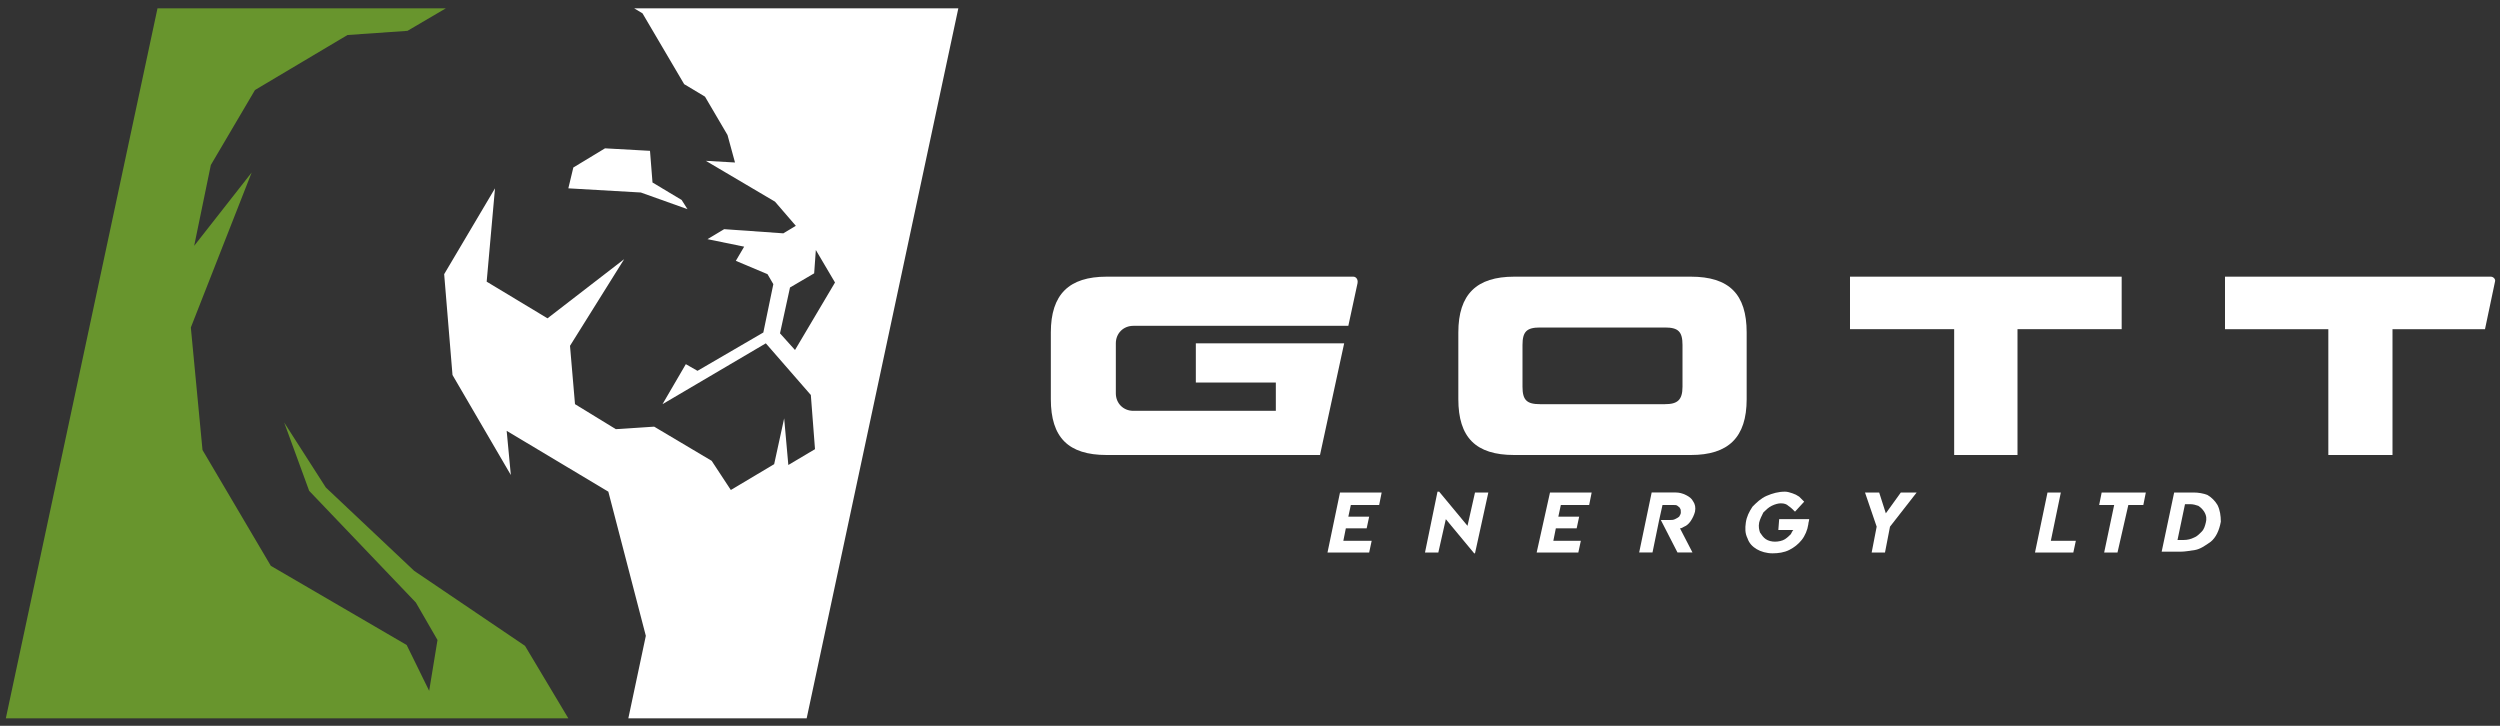 <?xml version="1.0" encoding="utf-8"?>
<!-- Generator: Adobe Illustrator 28.0.0, SVG Export Plug-In . SVG Version: 6.00 Build 0)  -->
<svg version="1.1" id="Layer_1" xmlns="http://www.w3.org/2000/svg" xmlns:xlink="http://www.w3.org/1999/xlink" x="0px" y="0px"
	 viewBox="0 0 300 87.1" style="enable-background:new 0 0 300 87.1;" xml:space="preserve">
<rect x="0" y="0" width="300" height="87.1" fill="#333333" stroke="none"/>
<style type="text/css">
	.st0{fill:#FFFFFF;}
	.st1{fill:#68952D;}
</style>
<g>
	<g>
		<polygon class="st0" points="76.9,23.1 82.5,25.1 81.8,24 78.3,21.9 78,18.1 72.6,17.8 68.8,20.1 68.2,22.6 		"/>
		<path class="st0" d="M76.1,1l1,0.6l5,8.5l2.5,1.5l2.7,4.6l0.9,3.3l-3.5-0.2l8.3,4.9l2.5,2.9L94,28l-7.1-0.5l-2,1.2l4.4,0.9l-1,1.7
			l3.8,1.6l0.7,1.2l-1.2,5.8l-7.9,4.6l-1.4-0.8l-2.8,4.8l12.4-7.3l5.4,6.2l0.5,6.5l-3.2,1.9l-0.5-5.6l-1.2,5.5l-5.2,3.1l-2.3-3.5
			l-6.9-4.1l-4.6,0.3l-4.9-3l-0.6-7l6.5-10.4l-9.2,7.1l-7.3-4.4l1-11.2l-6.1,10.3L54.3,45L61.3,57l-0.5-5.3L73,59l4.5,17.3l-2.1,9.9
			h21.4L115,1H76.1z M95.4,42l-1.8-2l1.2-5.5l2.9-1.7l0.2-2.8l2.3,3.9L95.4,42z"/>
	</g>
	<polygon class="st1" points="63,77.5 49.7,68.5 39.1,58.5 34.1,50.7 37.1,58.9 49.9,72.3 52.5,76.8 51.5,82.9 48.8,77.4 32.5,67.9 
		24.3,54 22.9,39.3 30.2,20.7 23.3,29.5 25.3,19.8 30.6,10.8 41.7,4.2 48.9,3.7 53.5,1 18.9,1 0.7,86.2 68.2,86.2 	"/>
	<g>
		<polygon class="st0" points="159.3,66.3 164.3,66.3 164.6,64.9 161.2,64.9 161.5,63.4 164,63.4 164.3,62 161.8,62 162.1,60.6 
			165.5,60.6 165.8,59.1 160.8,59.1 		"/>
		<polygon class="st0" points="176.1,63.1 172.7,59 172.5,59 171,66.3 172.6,66.3 173.5,62.3 176.9,66.4 177,66.4 178.6,59.1 
			177,59.1 		"/>
		<polygon class="st0" points="184.4,66.3 189.4,66.3 189.7,64.9 186.4,64.9 186.7,63.4 189.2,63.4 189.5,62 187,62 187.3,60.6 
			190.7,60.6 191,59.1 186,59.1 		"/>
		<g>
			<polygon class="st0" points="199.3,62.4 199.3,62.4 199.3,62.4 			"/>
			<path class="st0" d="M202.9,62.5c0.2-0.3,0.4-0.7,0.5-1.1c0.1-0.5,0-0.9-0.2-1.2c-0.2-0.4-0.5-0.6-0.9-0.8
				c-0.4-0.2-0.8-0.3-1.2-0.3h-2.9l-1.5,7.2h1.6l0.8-3.9l0,0l0.4-1.8h1.3c0.2,0,0.4,0,0.5,0.1s0.3,0.2,0.3,0.3
				c0.1,0.1,0.1,0.3,0.1,0.5c0,0.2-0.1,0.3-0.2,0.5c-0.1,0.1-0.3,0.2-0.5,0.3c-0.2,0.1-0.4,0.1-0.6,0.1l-1.1,0l2,3.9h1.8l-1.5-2.9
				c0.2,0,0.3-0.1,0.5-0.2C202.4,63.1,202.7,62.8,202.9,62.5z"/>
		</g>
		<path class="st0" d="M213.4,63.6h1.8c-0.1,0.1-0.2,0.3-0.3,0.5c-0.2,0.2-0.4,0.4-0.7,0.6S213.4,65,213,65c-0.4,0-0.8-0.1-1.1-0.3
			c-0.3-0.2-0.5-0.5-0.7-0.8c-0.1-0.3-0.2-0.7-0.1-1.2c0.1-0.4,0.3-0.8,0.5-1.2c0.3-0.3,0.6-0.6,1-0.8c0.4-0.2,0.8-0.3,1.1-0.3
			c0.4,0,0.7,0.1,0.9,0.3c0.3,0.2,0.5,0.4,0.8,0.7l1.1-1.2c-0.2-0.2-0.4-0.4-0.6-0.6c-0.3-0.2-0.5-0.3-0.8-0.4
			c-0.3-0.1-0.6-0.2-0.9-0.2c-0.8,0-1.5,0.2-2.2,0.5c-0.7,0.3-1.2,0.8-1.7,1.3c-0.4,0.6-0.7,1.2-0.8,1.9c-0.1,0.7-0.1,1.3,0.2,1.9
			c0.2,0.6,0.6,1,1.1,1.3c0.5,0.3,1.2,0.5,1.9,0.5c0.7,0,1.4-0.1,2-0.4c0.6-0.3,1.1-0.7,1.5-1.2c0.4-0.5,0.7-1.2,0.8-1.9
			c0-0.2,0.1-0.4,0.1-0.6h-3.6L213.4,63.6z"/>
		<polygon class="st0" points="226.3,61.6 225.5,59.1 223.8,59.1 225.2,63.2 224.6,66.3 226.2,66.3 226.8,63.2 230,59.1 228.1,59.1 
					"/>
		<polygon class="st0" points="247.3,59.1 245.7,59.1 244.2,66.3 248.8,66.3 249.1,64.9 246.1,64.9 		"/>
		<polygon class="st0" points="251.9,60.6 253.7,60.6 252.5,66.3 254.1,66.3 255.4,60.6 257.2,60.6 257.5,59.1 252.2,59.1 		"/>
		<path class="st0" d="M266.1,60.6c-0.3-0.5-0.7-0.9-1.2-1.2c-0.5-0.2-1.1-0.3-1.7-0.3l-2.3,0l-1.5,7.1h2.3c0.5,0,1-0.1,1.7-0.2
			c0.6-0.1,1.2-0.5,1.9-1c0.6-0.5,1-1.3,1.2-2.4C266.5,61.9,266.4,61.2,266.1,60.6z M264.7,62.7c-0.1,0.4-0.2,0.8-0.5,1.1
			s-0.6,0.6-0.9,0.7c-0.4,0.2-0.8,0.3-1.3,0.3h-0.7l0.9-4.3h0.6c0.4,0,0.7,0.1,1,0.2c0.3,0.2,0.5,0.4,0.7,0.7
			C264.8,61.9,264.8,62.3,264.7,62.7z"/>
	</g>
	<g>
		<path class="st0" d="M202.9,33.2h-21.2c-4.5,0-6.7,2.1-6.7,6.7v8c0,4.6,2.1,6.7,6.7,6.7h21.2c4.5,0,6.7-2.1,6.7-6.7v-8
			C209.6,35.3,207.5,33.2,202.9,33.2z M201.9,46.4c0,1.6-0.6,2.1-2.1,2.1h-15c-1.6,0-2.1-0.5-2.1-2.1v-5c0-1.6,0.5-2.1,2.1-2.1h15
			c1.6,0,2.1,0.5,2.1,2.1V46.4z"/>
		<polygon class="st0" points="222,39.5 234.5,39.5 234.5,54.6 242.1,54.6 242.1,39.5 254.6,39.5 254.6,33.2 222,33.2 		"/>
		<path class="st0" d="M162.4,33.2h-29.6c-4.5,0-6.7,2.1-6.7,6.7v8c0,4.6,2.1,6.7,6.7,6.7h20.2h1h4.4l2.9-13.4h-17.8v4.7h9.6v3.4
			h-17.1c-1.2,0-2.1-0.9-2.1-2.1v-6c0-1.2,0.9-2.1,2.1-2.1h25.8l1.1-5.1C163,33.5,162.7,33.2,162.4,33.2z"/>
		<path class="st0" d="M298.9,33.2H267v6.3h12.4v15.1h7.7V39.5h11.1l1.2-5.7C299.5,33.5,299.2,33.2,298.9,33.2z"/>
	</g>
</g>
</svg>
